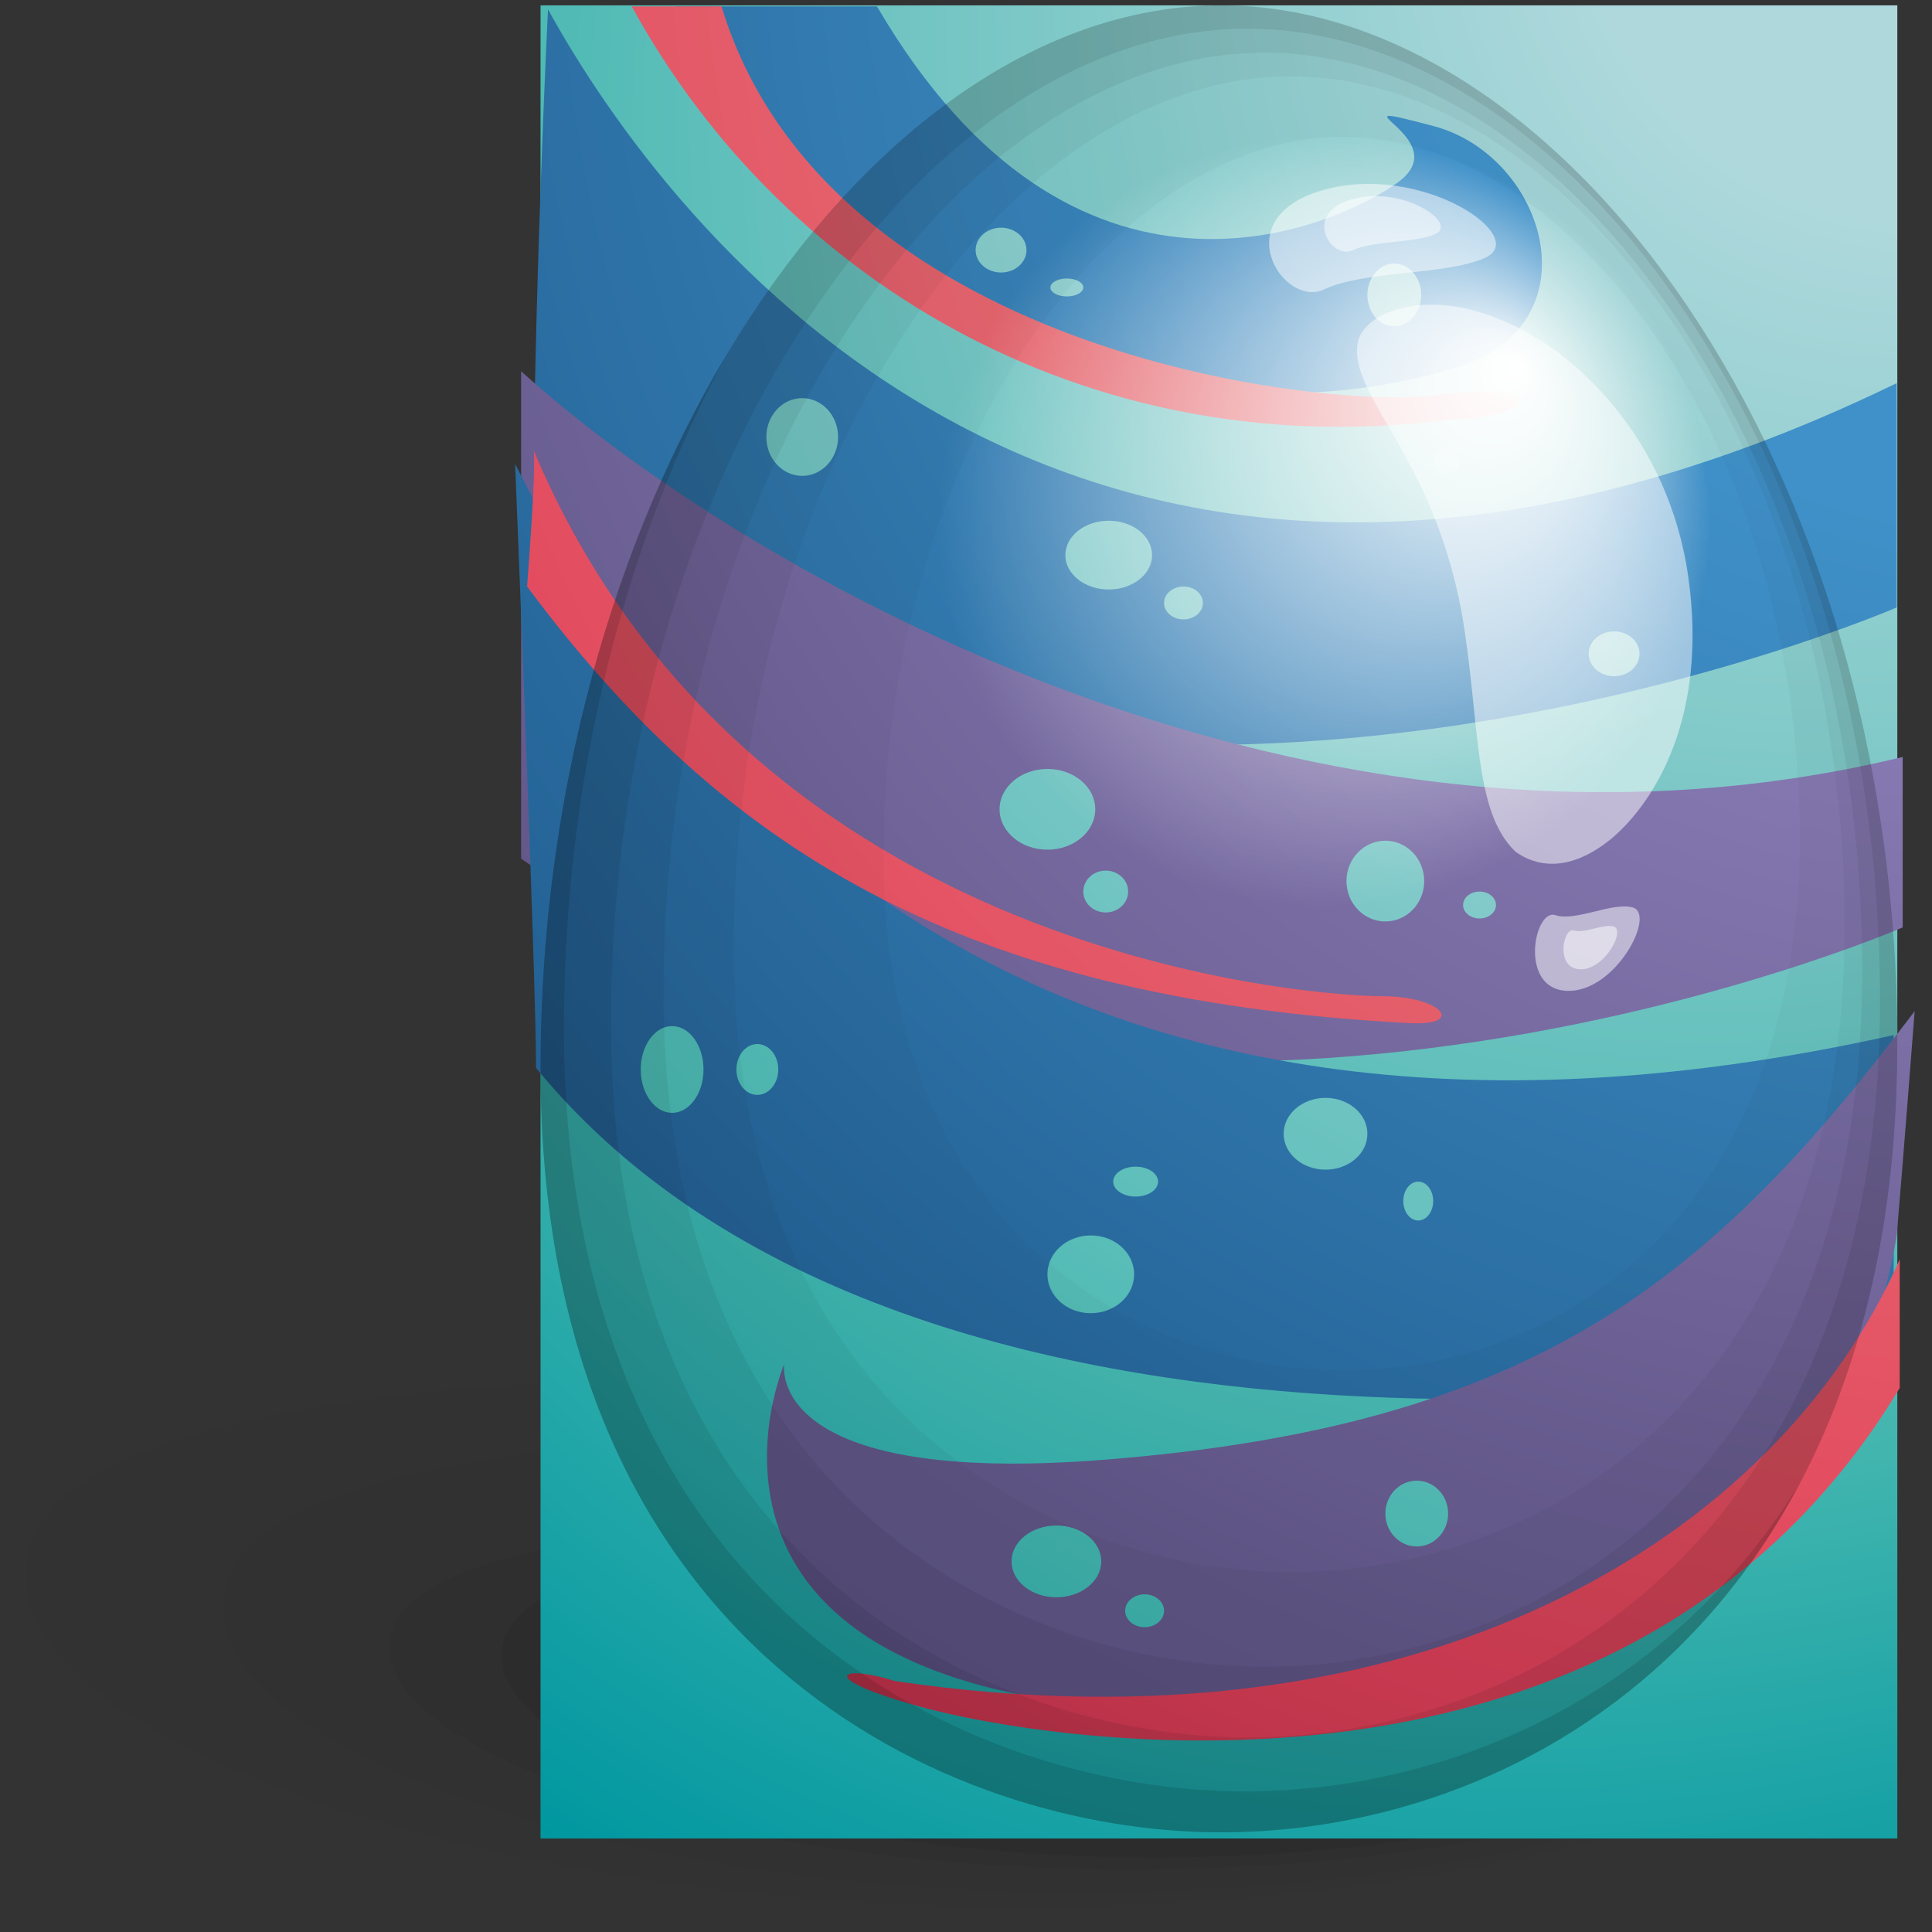 <?xml version="1.0" ?><!DOCTYPE svg  PUBLIC '-//W3C//DTD SVG 1.1//EN'  'http://www.w3.org/Graphics/SVG/1.1/DTD/svg11.dtd'><svg enable-background="new 0 0 220 220" height="220px" id="Layer_1" version="1.1" viewBox="0 0 220 220" width="220px" xml:space="preserve" xmlns="http://www.w3.org/2000/svg" xmlns:xlink="http://www.w3.org/1999/xlink"><rect x="0" y="0" width="220" height="220" fill="#333333" stroke="none"/><path d="M96.449,216.482C41.57,212.867-3.744,194.039,3.67,175.369  c7.416-18.668,73.537-20.312,116.068-17.511c49.047,3.231,102.758,14.217,95.594,32.251  C207.916,208.779,149.957,220.008,96.449,216.482z" fill="#010101" opacity="0.02"/><path d="M105.969,214.947c-47.25-3.113-86.268-19.325-79.883-35.4  c6.385-16.073,63.314-17.489,99.936-15.076c42.23,2.782,88.477,12.24,82.307,27.769  C201.943,208.313,152.041,217.982,105.969,214.947z" fill="#010101" opacity="0.03"/><path d="M112.57,212.354c-39.914-2.629-72.951-15.146-67.65-27.301  c5.299-12.154,53.359-12.904,84.293-10.865c35.672,2.35,74.771,9.785,69.652,21.527C193.566,207.869,151.484,214.918,112.57,212.354  z" fill="#010101" opacity="0.04"/><path d="M117.652,211.073c-35.467-2.337-64.803-13.759-60.068-24.923  c4.732-11.162,47.443-11.941,74.932-10.131c31.697,2.088,66.432,8.836,61.857,19.621  C189.641,206.804,152.23,213.352,117.652,211.073z" fill="#010101" opacity="0.06"/><path d="M120.488,209.014c-31.332-2.064-57.314-11.13-53.215-19.754  c4.098-8.622,41.807-8.922,66.088-7.322c28.004,1.846,58.721,7.324,54.76,15.654C184.021,206.215,151.037,211.027,120.488,209.014z" fill="#010101" opacity="0.08"/><path d="M126.486,208.174c-28.559-1.882-52.242-10.146-48.506-18.006  c3.734-7.859,38.105-8.133,60.24-6.675c25.523,1.682,53.523,6.677,49.912,14.269C184.396,205.622,154.33,210.008,126.486,208.174z" fill="#010101" opacity="0.09"/><path d="M127.758,208.727c-24.664-1.625-45.061-9.655-41.762-17.525  c3.297-7.869,33.004-8.443,52.119-7.184c22.045,1.453,46.199,6.186,43.012,13.787C177.83,205.674,151.809,210.311,127.758,208.727z" fill="#010101" opacity="0.1"/><g><defs><path d="M139.051,0.61c-40,0-77.5,54.79-77.5,121.04s46.5,87,77.5,87c35.75,0,77-25.75,77-89.75    C216.051,52.65,178.051,0.61,139.051,0.61z" id="SVGID_1_"/></defs><radialGradient cx="243.438" cy="-21.785" gradientTransform="matrix(-0.598 0.788 -0.566 -0.415 376.611 -245.759)" gradientUnits="userSpaceOnUse" id="SVGID_3_" r="316.185"><stop offset="0.25" style="stop-color:#AED8DC"/><stop offset="0.75" style="stop-color:#44B6AF"/><stop offset="1" style="stop-color:#0097A0"/></radialGradient><rect fill="url(#SVGID_3_)" height="208.741" width="154.5" x="61.551" y="0.61"/><radialGradient cx="230.984" cy="-11.499" gradientUnits="userSpaceOnUse" id="SVGID_4_" r="285.438"><stop offset="0.25" style="stop-color:#4091C9"/><stop offset="0.75" style="stop-color:#236194"/><stop offset="1" style="stop-color:#2D547D"/></radialGradient><path d="M77.045,0.725c5.109,15.665,42.566,54.825,88.539,41.204   c16.346-4.768,10.557-24.178-2.385-27.583c-12.939-3.405,3.064,1.362-4.086,6.471c-7.15,5.107-36.777,18.389-59.252-20.092   C95.094,0.725,77.045,0.725,77.045,0.725z" fill="url(#SVGID_4_)"/><radialGradient cx="230.984" cy="-11.499" gradientUnits="userSpaceOnUse" id="SVGID_5_" r="285.437"><stop offset="0.25" style="stop-color:#4091C9"/><stop offset="0.75" style="stop-color:#236194"/><stop offset="1" style="stop-color:#2D547D"/></radialGradient><path d="M62.402,1.065c13.281,24.177,60.273,87.856,153.58,42.565   c0,19.752,0,25.541,0,25.541s-89.561,38.82-155.283-5.789C60.699,35.118,62.402,1.065,62.402,1.065z" fill="url(#SVGID_5_)"/><radialGradient cx="230.982" cy="-11.499" gradientUnits="userSpaceOnUse" id="SVGID_6_" r="285.435"><stop offset="0.25" style="stop-color:#8F81BC"/><stop offset="0.75" style="stop-color:#605587"/><stop offset="1" style="stop-color:#574D7D"/></radialGradient><path d="M59.338,42.27c25.199,22.815,89.9,60.273,157.324,43.928   c0,21.113,0,19.41,0,19.41s-90.24,39.162-157.324-7.832C59.338,84.495,59.338,42.27,59.338,42.27z" fill="url(#SVGID_6_)"/><radialGradient cx="230.982" cy="-11.499" gradientUnits="userSpaceOnUse" id="SVGID_7_" r="285.437"><stop offset="0.25" style="stop-color:#4091C9"/><stop offset="0.75" style="stop-color:#236194"/><stop offset="1" style="stop-color:#2D547D"/></radialGradient><path d="M58.656,52.826c15.664,30.988,55.848,87.516,156.984,65.041   c0,14.303,0,37.459,0,37.459s-109.65,21.112-154.6-33.713C61.041,111.057,58.656,52.826,58.656,52.826z" fill="url(#SVGID_7_)"/><radialGradient cx="230.983" cy="-11.501" gradientUnits="userSpaceOnUse" id="SVGID_8_" r="285.438"><stop offset="0.25" style="stop-color:#8F81BC"/><stop offset="0.75" style="stop-color:#605587"/><stop offset="1" style="stop-color:#574D7D"/></radialGradient><path d="M218.025,115.143c-23.156,30.648-43.23,47.207-92.283,51.08   c-38.822,3.064-36.438-10.896-36.438-10.896s-14.984,34.733,37.799,39.16c55.322,4.64,83.77-22.475,88.879-53.804   C216.662,132.851,218.025,115.143,218.025,115.143z" fill="url(#SVGID_8_)"/><g><radialGradient cx="230.983" cy="-11.499" gradientUnits="userSpaceOnUse" id="SVGID_9_" r="285.436"><stop offset="0.25" style="stop-color:#E77C7C"/><stop offset="0.75" style="stop-color:#E24159"/><stop offset="1" style="stop-color:#B22646"/></radialGradient><path d="M71.938,0.725c17.707,32.351,53.463,52.441,93.646,46.993c8.512,0,11.578-4.427-2.043-2.724    c-13.623,1.702-69.469-5.108-81.387-44.27C77.045,0.725,71.938,0.725,71.938,0.725z" fill="url(#SVGID_9_)"/><radialGradient cx="230.982" cy="-11.501" gradientUnits="userSpaceOnUse" id="SVGID_10_" r="285.439"><stop offset="0.25" style="stop-color:#E77C7C"/><stop offset="0.75" style="stop-color:#E24159"/><stop offset="1" style="stop-color:#B22646"/></radialGradient><path d="M216.322,143.406c-13.961,31.67-54.484,56.869-114.418,48.016    c-6.471-2.043-9.195-0.341,3.404,3.064s79.686,15.664,111.014-36.437C216.322,150.898,216.322,143.406,216.322,143.406z" fill="url(#SVGID_10_)"/><radialGradient cx="230.981" cy="-11.5" gradientUnits="userSpaceOnUse" id="SVGID_11_" r="285.437"><stop offset="0.25" style="stop-color:#E77C7C"/><stop offset="0.75" style="stop-color:#E24159"/><stop offset="1" style="stop-color:#B22646"/></radialGradient><path d="M60.02,66.787c21.793,29.286,48.695,46.994,100.455,49.718c6.471,0.341,3.746-3.064-3.064-3.064    s-72.191-3.746-96.711-62.317C61.211,51.634,60.02,66.787,60.02,66.787z" fill="url(#SVGID_11_)"/></g><g><radialGradient cx="230.966" cy="-11.496" gradientUnits="userSpaceOnUse" id="SVGID_12_" r="285.405"><stop offset="0.25" style="stop-color:#AED8DC"/><stop offset="0.75" style="stop-color:#44B6AF"/><stop offset="1" style="stop-color:#0097A0"/></radialGradient><ellipse cx="91.348" cy="49.762" fill="url(#SVGID_12_)" rx="4.086" ry="4.426"/><radialGradient cx="230.982" cy="-11.499" gradientUnits="userSpaceOnUse" id="SVGID_13_" r="285.436"><stop offset="0.25" style="stop-color:#AED8DC"/><stop offset="0.75" style="stop-color:#44B6AF"/><stop offset="1" style="stop-color:#0097A0"/></radialGradient><ellipse cx="126.252" cy="63.212" fill="url(#SVGID_13_)" rx="4.938" ry="3.916"/><radialGradient cx="230.961" cy="-11.51" gradientUnits="userSpaceOnUse" id="SVGID_14_" r="285.415"><stop offset="0.25" style="stop-color:#AED8DC"/><stop offset="0.75" style="stop-color:#44B6AF"/><stop offset="1" style="stop-color:#0097A0"/></radialGradient><ellipse cx="134.766" cy="68.66" fill="url(#SVGID_14_)" rx="2.213" ry="1.873"/><radialGradient cx="230.982" cy="-11.496" gradientUnits="userSpaceOnUse" id="SVGID_15_" r="285.433"><stop offset="0.25" style="stop-color:#AED8DC"/><stop offset="0.75" style="stop-color:#44B6AF"/><stop offset="1" style="stop-color:#0097A0"/></radialGradient><ellipse cx="113.992" cy="28.479" fill="url(#SVGID_15_)" rx="2.895" ry="2.553"/><radialGradient cx="230.982" cy="-11.499" gradientUnits="userSpaceOnUse" id="SVGID_16_" r="285.436"><stop offset="0.25" style="stop-color:#AED8DC"/><stop offset="0.75" style="stop-color:#44B6AF"/><stop offset="1" style="stop-color:#0097A0"/></radialGradient><ellipse cx="121.484" cy="32.734" fill="url(#SVGID_16_)" rx="1.873" ry="1.021"/><radialGradient cx="230.994" cy="-11.503" gradientUnits="userSpaceOnUse" id="SVGID_17_" r="285.472"><stop offset="0.25" style="stop-color:#AED8DC"/><stop offset="0.75" style="stop-color:#44B6AF"/><stop offset="1" style="stop-color:#0097A0"/></radialGradient><ellipse cx="158.772" cy="33.586" fill="url(#SVGID_17_)" rx="3.065" ry="3.575"/><radialGradient cx="230.982" cy="-11.511" gradientUnits="userSpaceOnUse" id="SVGID_18_" r="285.463"><stop offset="0.25" style="stop-color:#AED8DC"/><stop offset="0.75" style="stop-color:#44B6AF"/><stop offset="1" style="stop-color:#0097A0"/></radialGradient><ellipse cx="164.731" cy="52.485" fill="url(#SVGID_18_)" rx="1.532" ry="1.362"/><radialGradient cx="230.982" cy="-11.507" gradientUnits="userSpaceOnUse" id="SVGID_19_" r="285.458"><stop offset="0.25" style="stop-color:#AED8DC"/><stop offset="0.75" style="stop-color:#44B6AF"/><stop offset="1" style="stop-color:#0097A0"/></radialGradient><ellipse cx="183.801" cy="74.449" fill="url(#SVGID_19_)" rx="2.895" ry="2.555"/><radialGradient cx="230.982" cy="-11.489" gradientUnits="userSpaceOnUse" id="SVGID_20_" r="285.421"><stop offset="0.25" style="stop-color:#AED8DC"/><stop offset="0.75" style="stop-color:#44B6AF"/><stop offset="1" style="stop-color:#0097A0"/></radialGradient><ellipse cx="119.271" cy="92.157" fill="url(#SVGID_20_)" rx="5.448" ry="4.597"/><radialGradient cx="230.982" cy="-11.499" gradientUnits="userSpaceOnUse" id="SVGID_21_" r="285.437"><stop offset="0.25" style="stop-color:#AED8DC"/><stop offset="0.75" style="stop-color:#44B6AF"/><stop offset="1" style="stop-color:#0097A0"/></radialGradient><ellipse cx="125.911" cy="101.521" fill="url(#SVGID_21_)" rx="2.554" ry="2.384"/><radialGradient cx="230.982" cy="-11.499" gradientUnits="userSpaceOnUse" id="SVGID_22_" r="285.436"><stop offset="0.25" style="stop-color:#AED8DC"/><stop offset="0.75" style="stop-color:#44B6AF"/><stop offset="1" style="stop-color:#0097A0"/></radialGradient><ellipse cx="157.751" cy="100.33" fill="url(#SVGID_22_)" rx="4.427" ry="4.597"/><radialGradient cx="230.983" cy="-11.481" gradientUnits="userSpaceOnUse" id="SVGID_23_" r="285.4"><stop offset="0.25" style="stop-color:#AED8DC"/><stop offset="0.75" style="stop-color:#44B6AF"/><stop offset="1" style="stop-color:#0097A0"/></radialGradient><ellipse cx="168.479" cy="103.055" fill="url(#SVGID_23_)" rx="1.873" ry="1.531"/><radialGradient cx="230.976" cy="-11.517" gradientUnits="userSpaceOnUse" id="SVGID_24_" r="285.458"><stop offset="0.25" style="stop-color:#AED8DC"/><stop offset="0.75" style="stop-color:#44B6AF"/><stop offset="1" style="stop-color:#0097A0"/></radialGradient><ellipse cx="150.94" cy="129.104" fill="url(#SVGID_24_)" rx="4.767" ry="4.087"/><radialGradient cx="230.964" cy="-11.532" gradientUnits="userSpaceOnUse" id="SVGID_25_" r="285.476"><stop offset="0.25" style="stop-color:#AED8DC"/><stop offset="0.75" style="stop-color:#44B6AF"/><stop offset="1" style="stop-color:#0097A0"/></radialGradient><ellipse cx="161.497" cy="136.767" fill="url(#SVGID_25_)" rx="1.702" ry="2.214"/><radialGradient cx="230.983" cy="-11.5" gradientUnits="userSpaceOnUse" id="SVGID_26_" r="285.437"><stop offset="0.25" style="stop-color:#AED8DC"/><stop offset="0.75" style="stop-color:#44B6AF"/><stop offset="1" style="stop-color:#0097A0"/></radialGradient><ellipse cx="129.317" cy="134.553" fill="url(#SVGID_26_)" rx="2.554" ry="1.703"/><radialGradient cx="230.972" cy="-11.508" gradientUnits="userSpaceOnUse" id="SVGID_27_" r="285.438"><stop offset="0.25" style="stop-color:#AED8DC"/><stop offset="0.75" style="stop-color:#44B6AF"/><stop offset="1" style="stop-color:#0097A0"/></radialGradient><ellipse cx="124.209" cy="145.109" fill="url(#SVGID_27_)" rx="4.938" ry="4.428"/><radialGradient cx="230.982" cy="-11.499" gradientUnits="userSpaceOnUse" id="SVGID_28_" r="285.437"><stop offset="0.25" style="stop-color:#AED8DC"/><stop offset="0.75" style="stop-color:#44B6AF"/><stop offset="1" style="stop-color:#0097A0"/></radialGradient><ellipse cx="86.239" cy="121.783" fill="url(#SVGID_28_)" rx="2.384" ry="2.895"/><radialGradient cx="230.982" cy="-11.499" gradientUnits="userSpaceOnUse" id="SVGID_29_" r="285.436"><stop offset="0.25" style="stop-color:#AED8DC"/><stop offset="0.75" style="stop-color:#44B6AF"/><stop offset="1" style="stop-color:#0097A0"/></radialGradient><ellipse cx="76.534" cy="121.783" fill="url(#SVGID_29_)" rx="3.575" ry="4.938"/><radialGradient cx="230.972" cy="-11.499" gradientUnits="userSpaceOnUse" id="SVGID_30_" r="285.43"><stop offset="0.25" style="stop-color:#AED8DC"/><stop offset="0.75" style="stop-color:#44B6AF"/><stop offset="1" style="stop-color:#0097A0"/></radialGradient><ellipse cx="120.293" cy="177.801" fill="url(#SVGID_30_)" rx="5.107" ry="4.086"/><radialGradient cx="231.006" cy="-11.473" gradientUnits="userSpaceOnUse" id="SVGID_31_" r="285.419"><stop offset="0.25" style="stop-color:#AED8DC"/><stop offset="0.75" style="stop-color:#44B6AF"/><stop offset="1" style="stop-color:#0097A0"/></radialGradient><ellipse cx="130.339" cy="183.42" fill="url(#SVGID_31_)" rx="2.214" ry="1.872"/><radialGradient cx="230.974" cy="-11.511" gradientUnits="userSpaceOnUse" id="SVGID_32_" r="285.448"><stop offset="0.25" style="stop-color:#AED8DC"/><stop offset="0.75" style="stop-color:#44B6AF"/><stop offset="1" style="stop-color:#0097A0"/></radialGradient><ellipse cx="161.327" cy="172.352" fill="url(#SVGID_32_)" rx="3.575" ry="3.746"/></g></g><g><g opacity="0.5"><path d="M154.631,38.973c0.506-3.082,7.15-6.322,16.021-2.649c8.586,3.327,19.398,13.566,21.607,29.46    c2.225,15.854-3.838,25.465-8.613,29.586c-5.148,4.305-9.012,3.118-11.076,1.612c-4.869-4.638-3.994-14.714-6.084-26.989    c-1.207-6.69-3.488-12.762-6.438-17.986C157.287,46.777,153.859,42.394,154.631,38.973z" fill="#FFFFFF"/></g><path d="M139.051,0.61c-40,0-77.5,54.79-77.5,121.04s46.5,87,77.5,87c35.75,0,77-25.75,77-89.75   C216.051,52.65,178.051,0.61,139.051,0.61z M152.943,156.052c-20.932,0-52.33-14.011-52.33-58.746s25.322-81.73,52.33-81.73   c26.336,0,51.994,35.139,51.994,79.874C204.938,138.664,177.084,156.052,152.943,156.052z" fill="#010101" opacity="0.03"/><path d="M139.051,0.61c-40,0-77.5,54.79-77.5,121.04s46.5,87,77.5,87c35.75,0,77-25.75,77-89.75   C216.051,52.65,178.051,0.61,139.051,0.61z M147.006,179.026c-25.381,0-63.455-16.989-63.455-71.233   c0-54.243,30.705-99.103,63.455-99.103c31.932,0,63.045,42.607,63.045,96.851C210.051,157.943,176.277,179.026,147.006,179.026z" fill="#010101" opacity="0.04"/><path d="M139.051,0.61c-40,0-77.5,54.79-77.5,121.04s46.5,87,77.5,87c35.75,0,77-25.75,77-89.75   C216.051,52.65,178.051,0.61,139.051,0.61z M144.021,189.799c-27.389,0-68.471-18.333-68.471-76.864   c0-58.532,33.131-106.938,68.471-106.938c34.457,0,68.029,45.976,68.029,104.508C212.051,167.049,175.607,189.799,144.021,189.799z   " fill="#010101" opacity="0.06"/><path d="M139.051,0.61c-40,0-77.5,54.79-77.5,121.04s46.5,87,77.5,87c35.75,0,77-25.75,77-89.75   C216.051,52.65,178.051,0.61,139.051,0.61z M142.061,197.846c-28.992,0-72.486-19.408-72.486-81.371   c0-61.965,35.074-113.21,72.486-113.21c36.479,0,72.02,48.673,72.02,110.638C214.08,173.762,175.498,197.846,142.061,197.846z" fill="#010101" opacity="0.08"/><path d="M141.719,203.983c-31,0-77.5-20.75-77.5-87c0-28.948,7.16-55.708,18.561-76.665   C69.84,61.896,61.551,90.506,61.551,121.65c0,66.25,46.5,87,77.5,87c24.312,0,51.162-11.914,65.857-39.661   C189.783,193.414,164.621,203.983,141.719,203.983z" fill="#010101" opacity="0.12"/><path d="M169.109,29.355c-4.52,2.031-13.74,1.411-18.342,3.606s-11.34-8.134-0.109-11.317   C161.887,18.46,174.359,26.997,169.109,29.355z" fill="#FFFFFF" opacity="0.5"/><path d="M185.924,103.337c-2.318-0.653-6.459,1.632-8.836,0.87c-2.377-0.763-4.186,8.414,1.346,8.622   S188.615,104.096,185.924,103.337z" fill="#FFFFFF" opacity="0.5"/><path d="M163.434,26.654c-2.322,1.043-7.061,0.725-9.426,1.854c-2.365,1.128-5.828-4.182-0.057-5.816   C159.723,21.055,166.131,25.441,163.434,26.654z" fill="#FFFFFF" opacity="0.5"/><path d="M183.748,105.502c-1.189-0.336-3.316,0.837-4.535,0.445   c-1.221-0.391-2.148,4.318,0.691,4.426C182.742,110.48,185.129,105.891,183.748,105.502z" fill="#FFFFFF" opacity="0.5"/><radialGradient cx="150.796" cy="59.301" fx="173.004" fy="41.541" gradientUnits="userSpaceOnUse" id="SVGID_33_" r="43.917"><stop offset="0" style="stop-color:#FFFFFF"/><stop offset="0.1" style="stop-color:#FFFFFF;stop-opacity:0.9"/><stop offset="1" style="stop-color:#FFFFFF;stop-opacity:0"/></radialGradient><circle cx="150.796" cy="59.301" fill="url(#SVGID_33_)" r="43.917"/></g></svg>